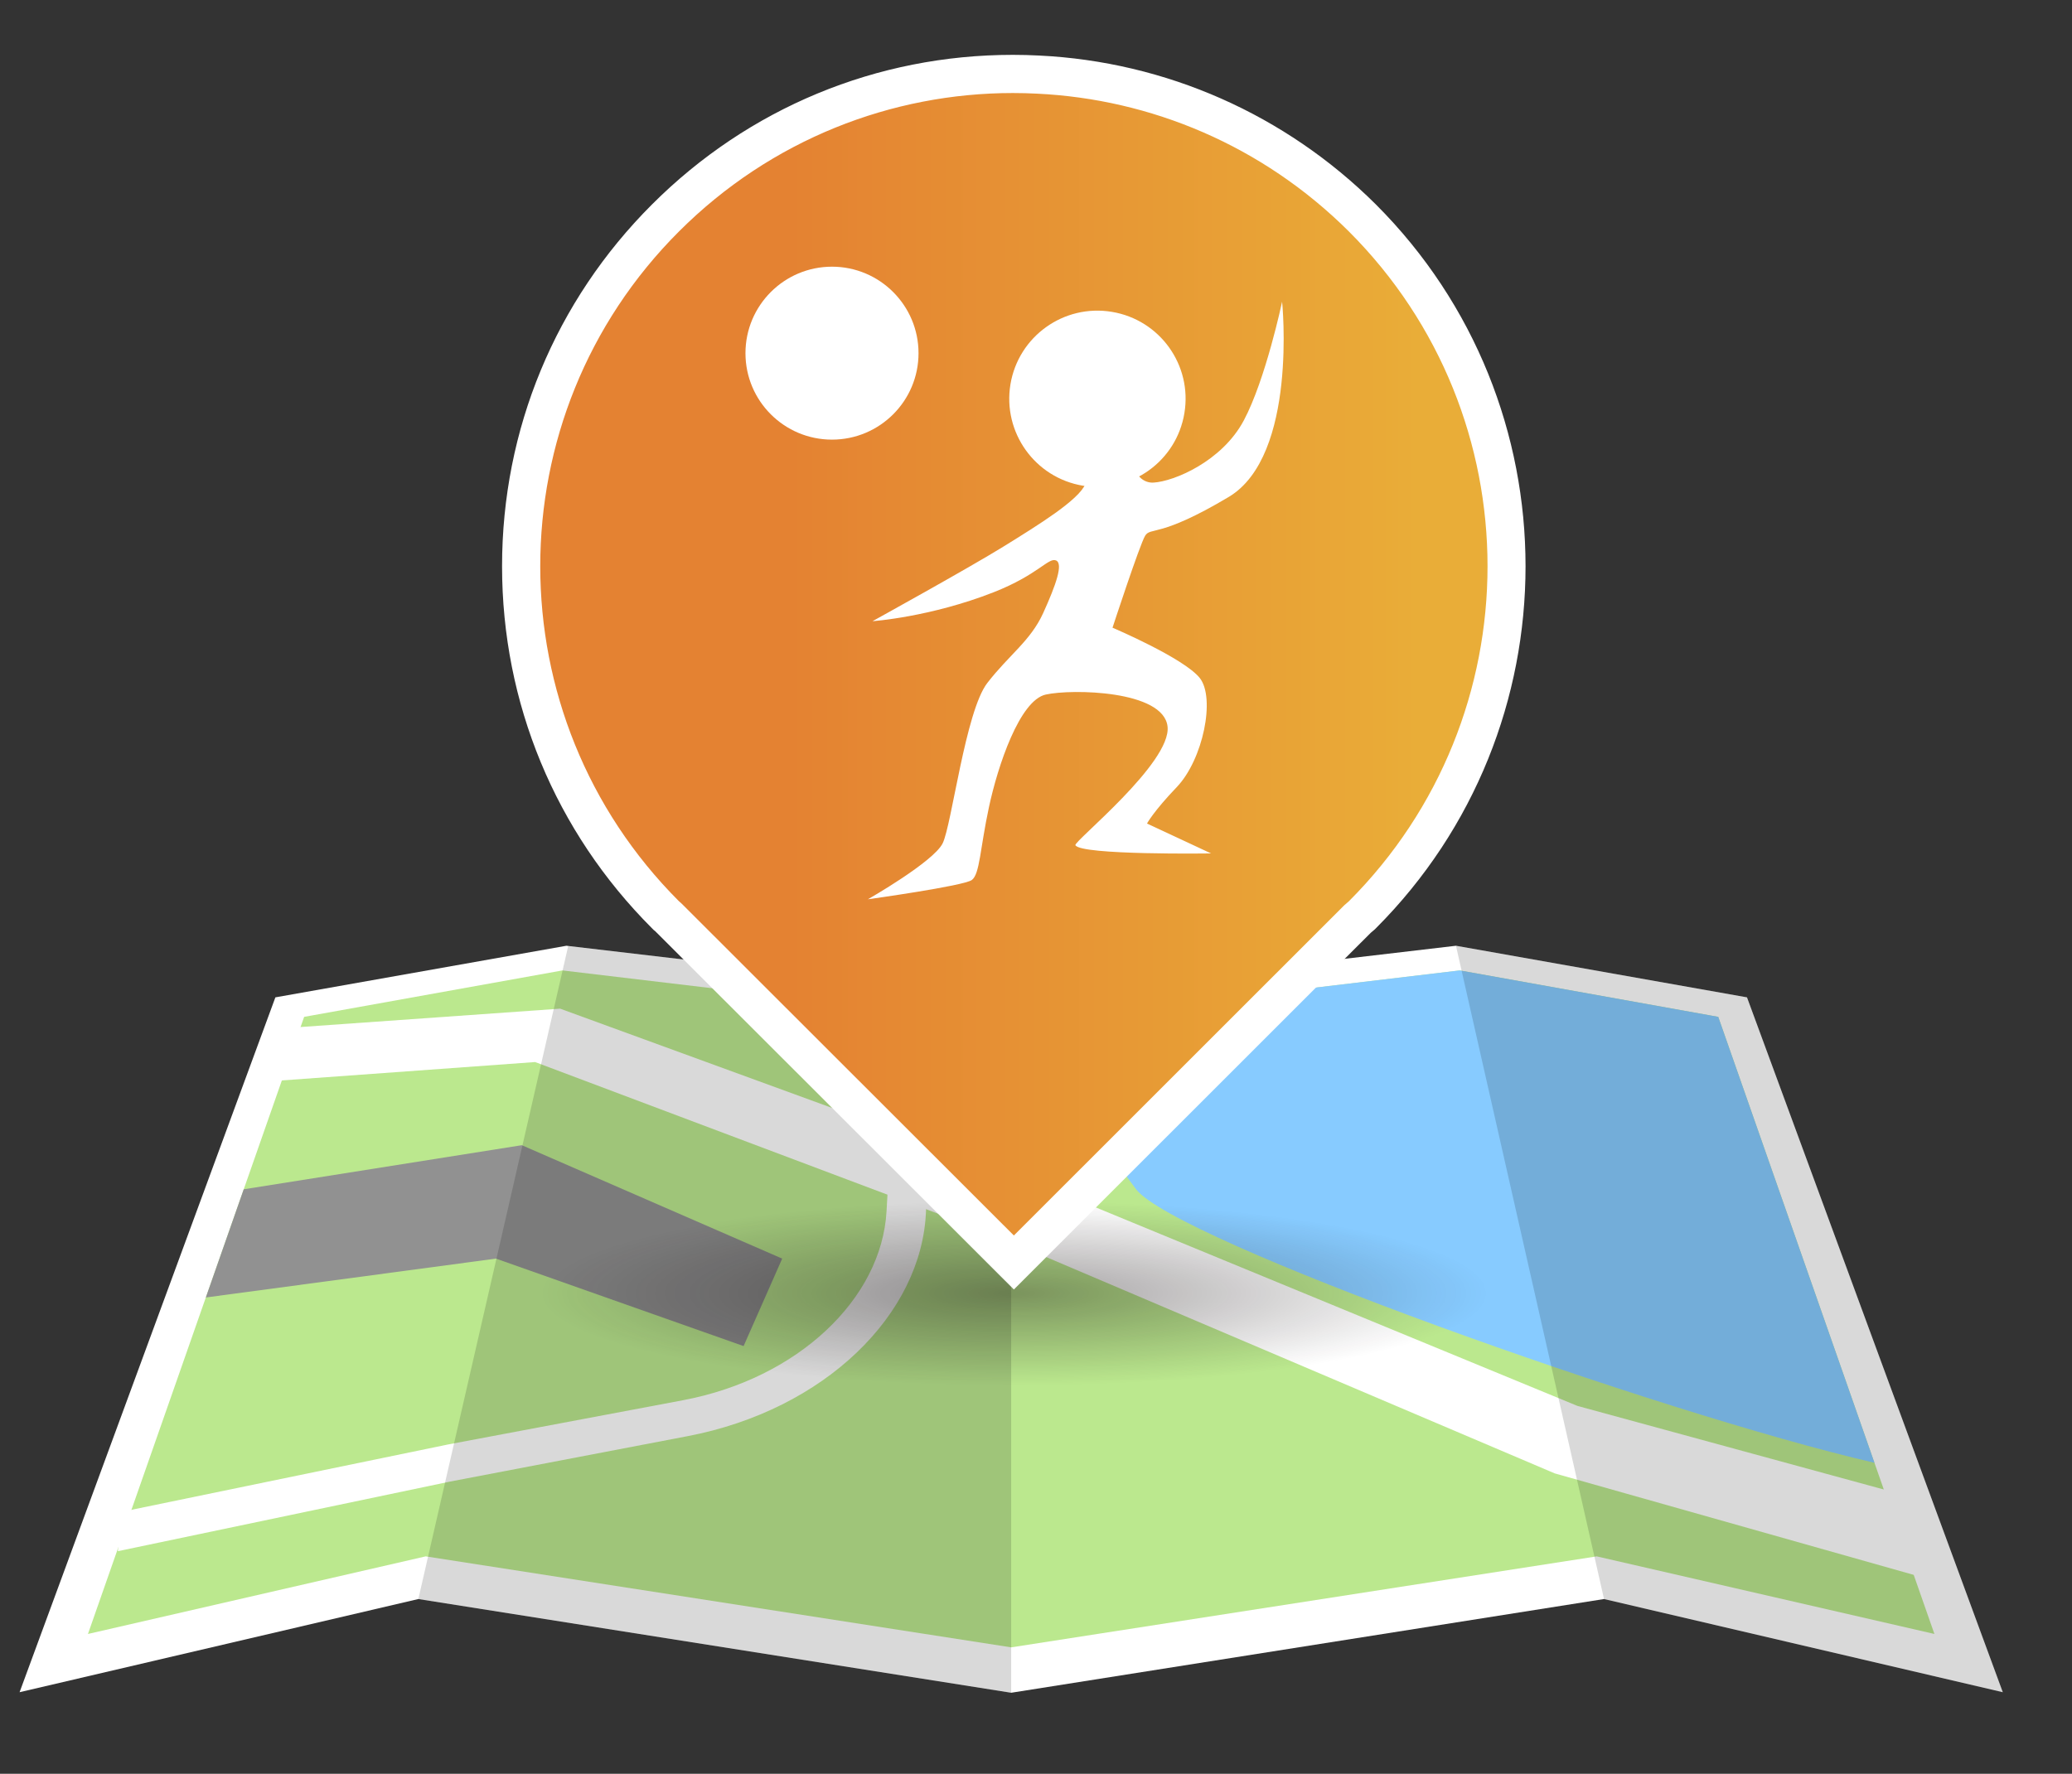 <?xml version="1.0" encoding="utf-8"?>
<!-- Generator: Adobe Illustrator 22.1.0, SVG Export Plug-In . SVG Version: 6.00 Build 0)  -->
<svg version="1.1" xmlns="http://www.w3.org/2000/svg" xmlns:xlink="http://www.w3.org/1999/xlink" x="0px" y="0px"
	 viewBox="0 0 334 286" enable-background="new 0 0 334 286" xml:space="preserve">
<rect x="0" y="0" width="334" height="286" fill="#333333" stroke="none"/>
<g id="Layer_2" display="none">
	<rect display="inline" fill="#6EAC54" width="334" height="286"/>
</g>
<g id="Layer_1">
	<g>
		<polygon fill="#FFFFFF" points="163,272.937 67.435,257.826 3.157,272.849 44.39,160.812 91.303,152.492 91.594,152.526 
			163,160.906 234.697,152.492 281.611,160.813 322.843,272.849 258.565,257.826 		"/>
		<polygon fill="#BBE88E" points="276.974,163.957 311.822,263.458 257.382,250.947 163,265.617 68.617,250.947 14.178,263.458 
			49.026,163.957 90.663,156.47 163,165.077 174.533,163.709 235.308,156.47 		"/>
		<polygon fill="#FFFFFF" points="311.158,254.687 250.615,237.566 159.958,198.991 86.258,171.243 44.818,174.251 47.849,165.64 
			90.291,162.635 165.693,190.17 254.28,226.688 306.237,240.867 		"/>
		<polygon fill="#919191" points="39.289,191.76 84.113,184.65 126.088,202.937 119.865,217.042 79.945,202.937 33.179,209.204 		
			"/>
		<path fill="#FFFFFF" d="M19.008,250.109l0.447-6.31l52.805-10.902l37.815-7.122c18.634-3.508,32.039-16.41,32.831-30.461
			l0.361-6.421h6.245l-0.247,6.421c-0.639,16.587-16.295,32.02-38.424,36.25l-38.297,7.323L19.008,250.109z"/>
		<polygon opacity="0.15" points="91.594,152.526 67.435,257.826 163,272.937 163,160.906 		"/>
		<path fill="#87CBFF" d="M276.974,163.957l25.182,71.904c-35.185-8.173-112.734-35.909-119.02-44.101
			c-6.923-9.024-10.796-18.343-8.604-28.051l60.775-7.239L276.974,163.957z"/>
		<polygon opacity="0.15" points="234.697,152.492 258.565,257.826 322.843,272.849 281.611,160.813 		"/>
		<path fill="#FFFFFF" d="M199.524,63.194c0,19.054-15.446,34.5-34.499,34.5s-34.499-15.446-34.499-34.5
			s15.446-34.499,34.499-34.499S199.524,44.141,199.524,63.194z"/>
		<g>
			
				<radialGradient id="SVGID_1_" cx="283.297" cy="-2806.095" r="88.654" gradientTransform="matrix(0.862 0 0 0.168 -80.722 679.942)" gradientUnits="userSpaceOnUse">
				<stop  offset="0" style="stop-color:#130C0E;stop-opacity:0.95"/>
				<stop  offset="1" style="stop-color:#130C0E;stop-opacity:0"/>
			</radialGradient>
			<path opacity="0.4" fill="url(#SVGID_1_)" d="M239.783,208.493c0,8.232-34.185,14.927-76.351,14.927
				c-42.16,0-76.369-6.695-76.369-14.927c0-8.182,34.209-14.877,76.369-14.877C205.598,193.616,239.783,200.311,239.783,208.493z"/>
			<g>
				<linearGradient id="SVGID_2_" gradientUnits="userSpaceOnUse" x1="84.009" y1="107.741" x2="242.834" y2="107.741">
					<stop  offset="0" style="stop-color:#E48232"/>
					<stop  offset="0.273" style="stop-color:#E48232"/>
					<stop  offset="0.859" style="stop-color:#E9A937"/>
					<stop  offset="0.909" style="stop-color:#E9AD38"/>
					<stop  offset="1" style="stop-color:#E9AD38"/>
				</linearGradient>
				<path fill="url(#SVGID_2_)" d="M107.901,148.071c-0.108-0.108-0.216-0.224-0.323-0.312l-0.122-0.1l-0.18-0.165
					c-15.004-15.013-23.268-34.97-23.268-56.196c0-21.227,8.264-41.172,23.27-56.161c14.971-14.971,34.854-23.217,55.986-23.217
					c1.355,0,2.728,0.035,4.08,0.105c19.681,0.949,38.244,9.155,52.261,23.108c30.972,30.956,30.973,81.358,0.006,112.36
					l-0.085,0.085l-0.279,0.238c-0.137,0.115-0.283,0.238-0.421,0.363l-55.393,55.379L107.901,148.071z"/>
				<path fill="#FFFFFF" d="M163.265,15c1.307,0,2.616,0.034,3.921,0.101c18.268,0.88,36.263,8.295,50.247,22.216
					c29.804,29.789,29.804,78.164,0,108.003c-0.224,0.191-0.496,0.416-0.736,0.638l-53.265,53.25l-53.355-53.314
					c-0.191-0.192-0.416-0.416-0.624-0.574c-29.822-29.838-29.822-78.213,0-108.003C124.31,22.46,143.802,15,163.265,15
					 M163.265,8.844c-21.954,0-42.611,8.566-58.164,24.12c-15.585,15.568-24.17,36.286-24.17,58.336
					c0,22.048,8.583,42.778,24.168,58.372l0.291,0.291l0.209,0.159c0.043,0.042,0.085,0.085,0.125,0.125l53.357,53.316l4.353,4.349
					l4.352-4.35l53.163-53.148c0.1-0.089,0.205-0.176,0.302-0.258l0.182-0.154l0.186-0.158l0.172-0.173
					c32.165-32.202,32.163-84.557-0.004-116.708c-14.567-14.501-33.849-23.025-54.303-24.01
					C166.098,8.88,164.672,8.844,163.265,8.844L163.265,8.844z"/>
			</g>
		</g>
	</g>
	<path fill="#FFFFFF" d="M148.063,56.948c0,7.702-6.252,13.937-13.948,13.937c-7.702,0-13.948-6.235-13.948-13.937
		c0-7.702,6.246-13.948,13.948-13.948C141.81,43,148.063,49.246,148.063,56.948z"/>
	<path fill="#FFFFFF" d="M190.92,66.621c-1.276,7.743-8.592,12.98-16.334,11.698c-7.742-1.272-12.98-8.587-11.707-16.343
		c1.283-7.742,8.598-12.979,16.34-11.695C186.97,51.562,192.212,58.871,190.92,66.621z"/>
	<path fill="#FFFFFF" d="M181.892,72.934c0,0,0.782,5.07,4.064,4.878c3.279-0.194,11.009-3.4,14.538-10.015
		c3.529-6.615,6.178-19.154,6.178-19.154s2.562,24.819-8.608,31.485c-11.176,6.674-12.576,4.794-13.475,6.258
		c-0.884,1.468-5.254,14.822-5.254,14.822s11.51,4.899,14.068,8.116c2.544,3.22,0.535,13.147-3.724,17.598
		c-3.724,3.887-4.787,5.862-4.787,5.862l10.332,4.822c0,0-21.053,0.306-21.875-1.332c-0.293-0.599,15.518-13.299,14.856-19.137
		c-0.664-5.842-15.406-6.079-19.616-5.152c-4.219,0.913-7.751,11.494-9.176,18.17c-1.431,6.66-1.462,10.771-2.754,11.732
		C155.372,142.849,139.9,145,139.9,145s10.585-6.036,12.053-9.025c1.471-2.994,3.675-21.288,7.195-25.849
		c3.517-4.552,6.966-6.784,9.015-11.287c2.046-4.514,3.276-7.98,2.055-8.479c-1.224-0.491-2.899,2.316-10.008,5.119
		c-10.289,4.042-19.563,4.679-19.563,4.679s15.555-8.587,21.168-12.067c5.609-3.479,12.066-7.452,13.154-10.064
		c1.079-2.612,3.904-7.499,3.904-7.499L181.892,72.934z"/>
</g>
</svg>
